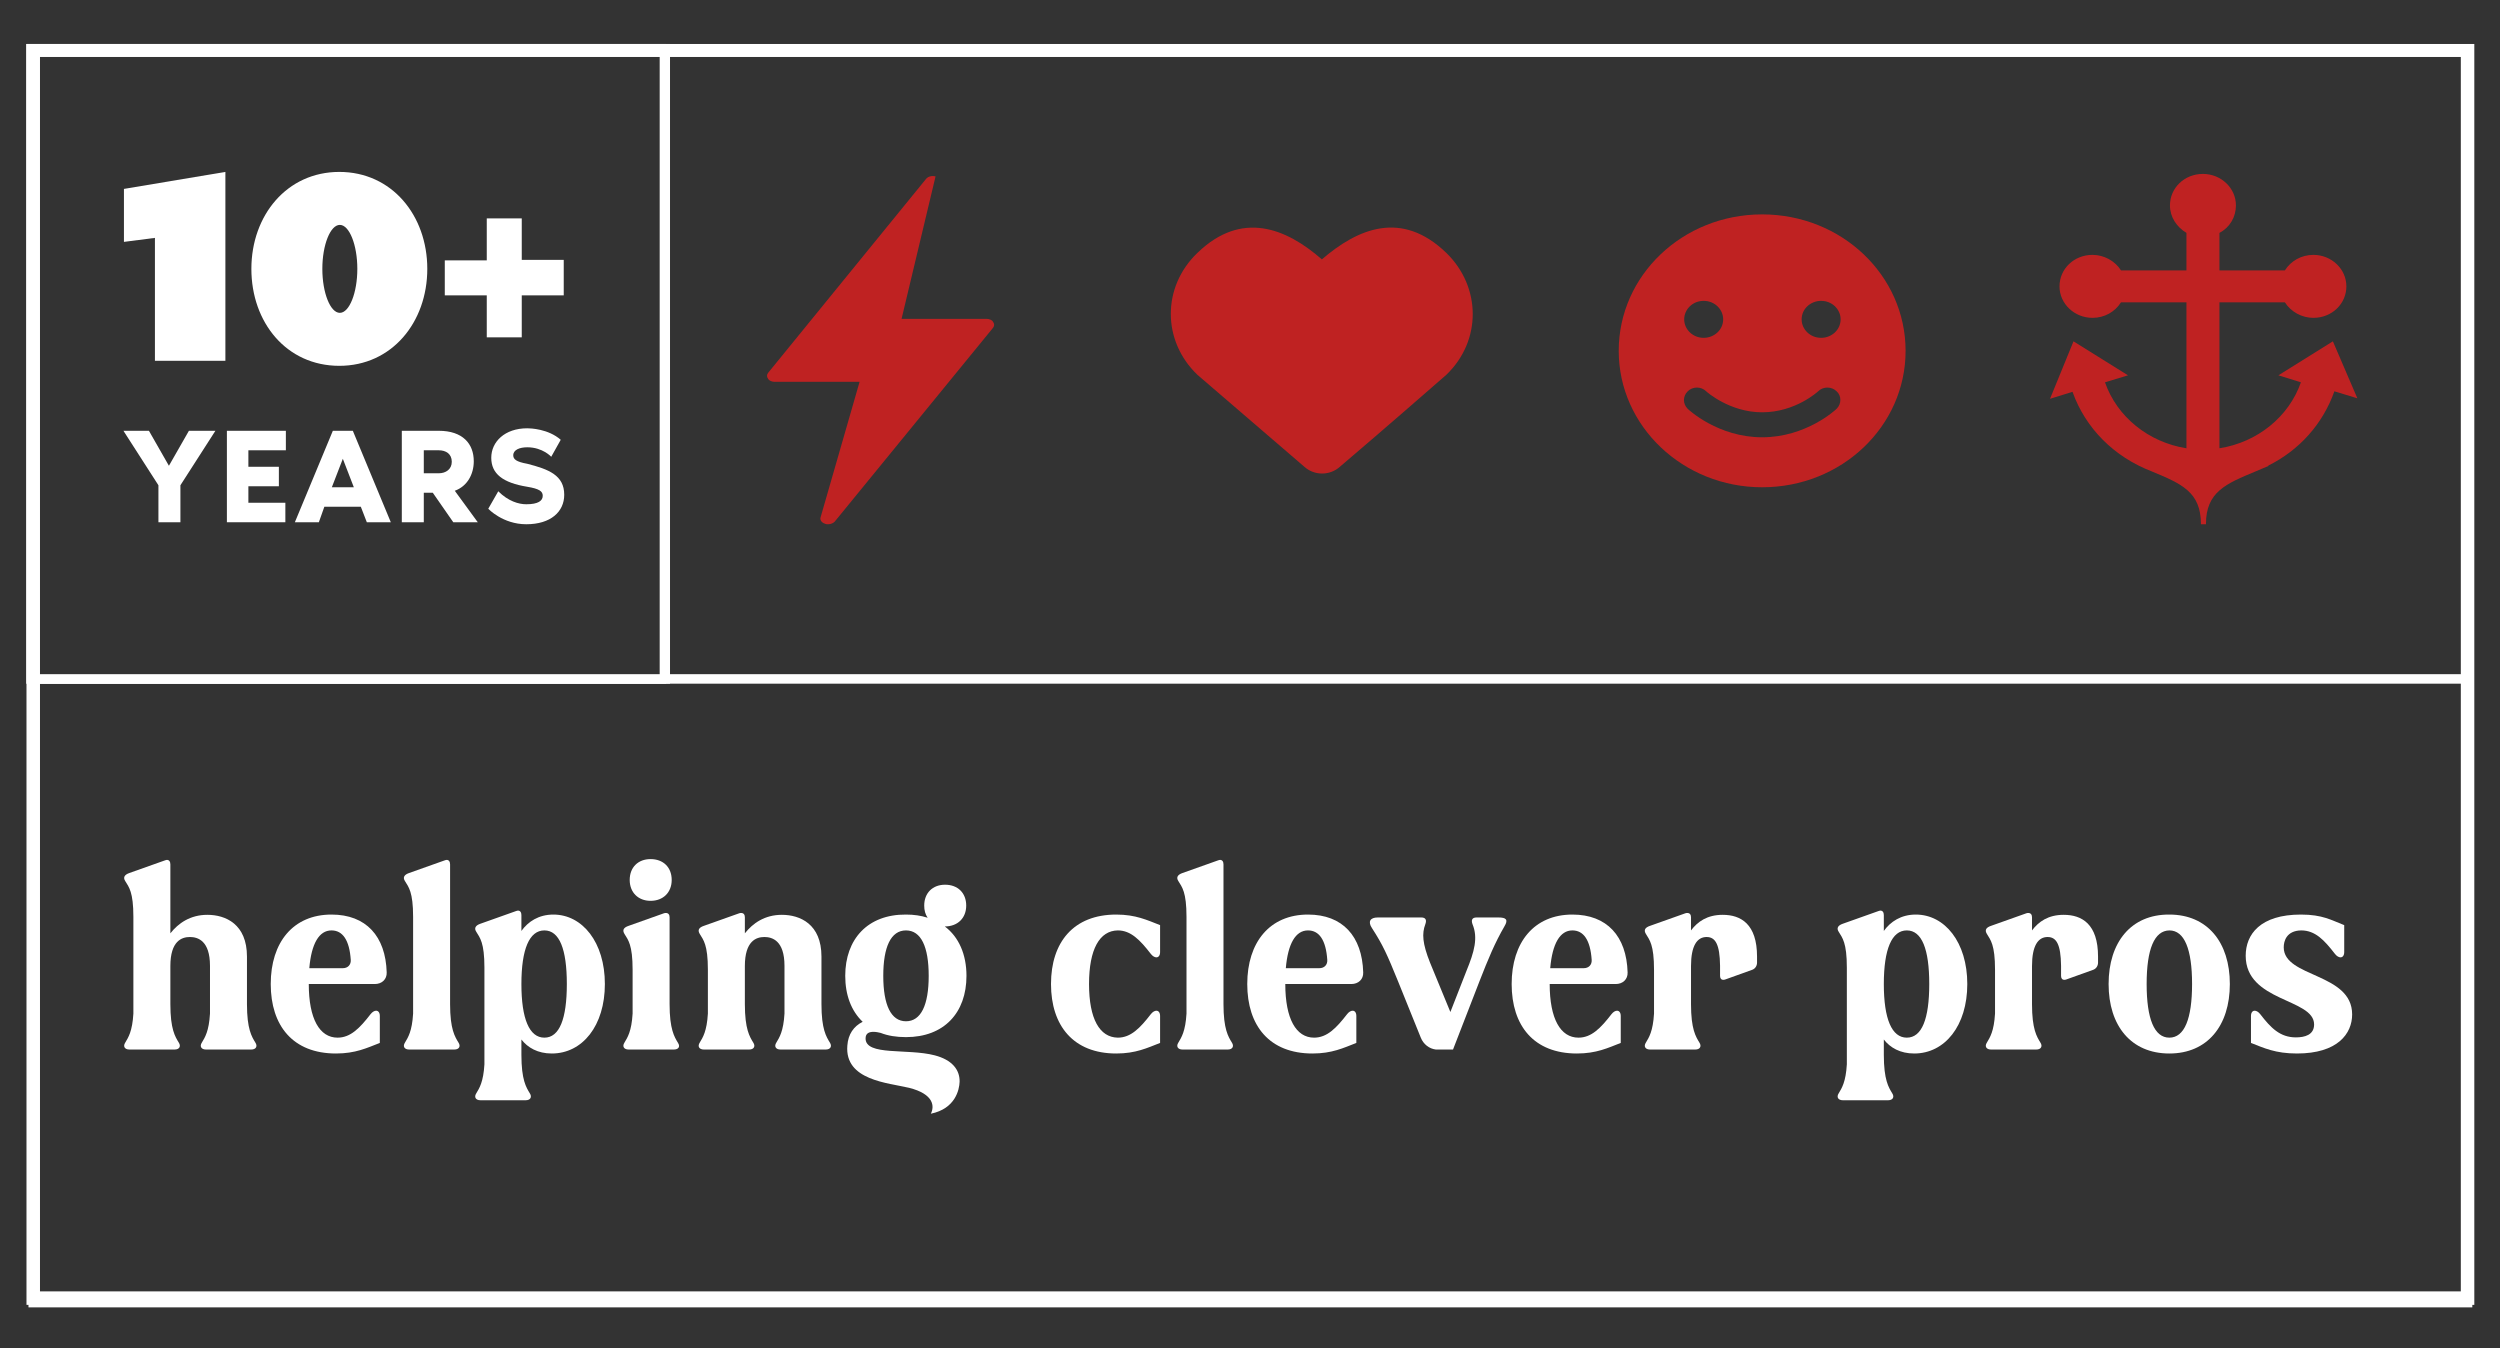 <?xml version="1.0" encoding="UTF-8" standalone="no"?> <svg xmlns="http://www.w3.org/2000/svg" xmlns:xlink="http://www.w3.org/1999/xlink" xmlns:serif="http://www.serif.com/" width="100%" height="100%" viewBox="0 0 1042 562" version="1.1" xml:space="preserve" style="fill-rule:evenodd;clip-rule:evenodd;stroke-linejoin:round;stroke-miterlimit:2;"><rect x="0" y="0" width="1042" height="562" fill="#333333" stroke="none"/> <g transform="matrix(2.083,0,0,2.083,0,0)"> <path d="M352.6,42.9C336.7,42.9 323.9,55.1 323.9,70.2C323.9,85.3 336.8,97.5 352.6,97.5C368.5,97.5 381.3,85.3 381.3,70.2C381.3,55.1 368.5,42.9 352.6,42.9ZM340.9,60.2C343.1,60.2 344.8,61.9 344.8,63.9C344.8,66 343,67.6 340.9,67.6C338.7,67.6 337,65.9 337,63.9C337,61.9 338.7,60.2 340.9,60.2ZM367.5,81.8C367.3,82 361.4,87.5 352.6,87.5C343.8,87.5 337.9,82 337.7,81.8C336.7,80.8 336.7,79.3 337.7,78.3C338.7,77.3 340.4,77.3 341.4,78.3C341.5,78.4 346.1,82.5 352.6,82.5C359.3,82.5 363.8,78.3 363.8,78.3C364.8,77.3 366.5,77.3 367.5,78.3C368.5,79.2 368.5,80.8 367.5,81.8ZM364.4,67.6C362.2,67.6 360.5,65.9 360.5,63.9C360.5,61.8 362.3,60.2 364.4,60.2C366.6,60.2 368.3,61.9 368.3,63.9C368.3,66 366.5,67.6 364.4,67.6Z" style="fill:rgb(191,34,34);fill-rule:nonzero;"></path> <g> <g> <path d="M180.4,63.8L197.4,63.8C197.9,63.8 198.5,64 198.7,64.4C199,64.8 199,65.2 198.7,65.6L167,104.4C166.7,104.7 166.2,104.9 165.7,104.9C165.5,104.9 165.3,104.9 165.1,104.8C164.4,104.6 164,104 164.2,103.5L172,76.4L155,76.4C154.5,76.4 153.9,76.2 153.7,75.8C153.4,75.4 153.4,75 153.7,74.6L185.3,35.8C185.7,35.3 186.5,35.1 187.2,35.3L180.4,63.8Z" style="fill:rgb(191,34,34);fill-rule:nonzero;"></path> </g> </g> <path d="M239.6,50.6C248.5,42 257.4,45.7 264.5,51.9C271.6,45.8 280.4,41.9 289.4,50.6C296.4,57.4 296.5,68.2 289.4,75C277.6,85.3 271.4,90.6 268.1,93.4C266.1,95.2 263,95.2 261,93.4C257.7,90.6 251.5,85.2 239.6,75C232.5,68.2 232.5,57.4 239.6,50.6Z" style="fill:rgb(191,34,34);fill-rule:nonzero;"></path> <g> <path d="M495.1,261.1L5.3,261.1L5.3,8.8L495.1,8.8L495.1,261.1ZM8,258.4L492.4,258.4L492.4,11.4L8,11.4L8,258.4Z" style="fill:white;fill-rule:nonzero;"></path> </g> <g> <path d="M133.3,136.8L5.3,136.8L5.3,8.8L133.3,8.8L133.3,136.8ZM6.7,135.5L132,135.5L132,10.1L6.7,10.1L6.7,135.5Z" style="fill:white;fill-rule:nonzero;"></path> <g transform="matrix(1.006,0,0,1,-0.033,0)"> <path d="M133.3,136.8L5.3,136.8L5.3,8.8L133.3,8.8L133.3,136.8ZM6.7,135.5L132,135.5L132,10.1L6.7,10.1L6.7,135.5Z" style="fill:white;fill-rule:nonzero;"></path> </g> </g> <g> <path d="M494.7,261.6L5.7,261.6L5.7,134.9L494.7,134.9L494.7,261.6ZM7.6,259.8L492.8,259.8L492.8,136.8L7.6,136.8L7.6,259.8Z" style="fill:white;fill-rule:nonzero;"></path> </g> <g transform="matrix(1.336,0,0,1.336,-23.059,255.734)"> <g> <path d="M36.644,-34.226L43.409,-34.226C44.121,-34.226 44.398,-34.701 44.042,-35.254C43.488,-36.164 42.776,-37.272 42.776,-41.03L42.776,-46.727C42.776,-50.485 44.477,-51.079 45.703,-51.079C46.89,-51.079 48.71,-50.525 48.71,-46.766L48.71,-39.606C48.552,-36.955 47.958,-36.046 47.484,-35.254C47.128,-34.701 47.404,-34.226 48.117,-34.226L54.881,-34.226C55.593,-34.226 55.87,-34.701 55.514,-35.254C54.96,-36.164 54.248,-37.272 54.248,-41.03L54.248,-48.151C54.248,-53.017 51.044,-54.402 48.314,-54.402C45.743,-54.402 43.963,-53.136 42.776,-51.632L42.776,-61.958C42.776,-62.393 42.578,-62.63 42.262,-62.63C42.182,-62.63 42.064,-62.591 41.945,-62.551L36.604,-60.652C35.932,-60.415 35.655,-60.019 36.011,-59.465C36.565,-58.556 37.237,-57.843 37.237,-54.085L37.237,-39.606C37.079,-36.955 36.486,-36.046 36.011,-35.254C35.655,-34.701 35.932,-34.226 36.644,-34.226Z" style="fill:white;fill-rule:nonzero;"></path> <path d="M73.396,-44.037C74.464,-44.037 75.215,-44.749 75.176,-45.777C75.018,-51.197 72.09,-54.441 66.908,-54.441C61.171,-54.441 57.809,-50.287 57.809,-44.037C57.809,-37.786 61.132,-33.632 67.58,-33.632C70.508,-33.632 72.209,-34.463 74.147,-35.215L74.147,-39.25C74.147,-39.764 73.91,-40.041 73.593,-40.041C73.356,-40.041 73.04,-39.883 72.763,-39.527C71.141,-37.43 69.756,-36.006 67.818,-36.006C65.128,-36.006 63.506,-38.815 63.506,-44.037L73.396,-44.037ZM69.796,-47.637C69.835,-46.925 69.361,-46.41 68.609,-46.41L63.585,-46.41C63.901,-50.09 65.048,-52.068 66.908,-52.068C68.569,-52.068 69.598,-50.643 69.796,-47.637Z" style="fill:white;fill-rule:nonzero;"></path> <path d="M78.499,-60.652C77.826,-60.415 77.55,-60.019 77.906,-59.465C78.459,-58.556 79.132,-57.843 79.132,-54.085L79.132,-39.606C78.974,-36.955 78.38,-36.046 77.906,-35.254C77.55,-34.701 77.826,-34.226 78.539,-34.226L85.303,-34.226C86.015,-34.226 86.292,-34.701 85.936,-35.254C85.383,-36.164 84.67,-37.272 84.67,-41.03L84.67,-61.958C84.67,-62.393 84.473,-62.63 84.156,-62.63C84.077,-62.63 83.958,-62.591 83.84,-62.551L78.499,-60.652Z" style="fill:white;fill-rule:nonzero;"></path> <path d="M88.587,-51.87C89.141,-50.96 89.813,-50.248 89.813,-46.49L89.813,-32.01C89.655,-29.36 89.062,-28.45 88.587,-27.659C88.231,-27.105 88.508,-26.63 89.22,-26.63L95.985,-26.63C96.697,-26.63 96.974,-27.105 96.618,-27.659C96.064,-28.569 95.352,-29.676 95.352,-33.435L95.352,-35.729C96.301,-34.503 97.805,-33.632 99.901,-33.632C104.49,-33.632 107.853,-37.786 107.853,-44.037C107.853,-50.287 104.49,-54.441 100.139,-54.441C97.923,-54.441 96.341,-53.373 95.352,-51.988L95.352,-54.362C95.352,-54.797 95.154,-55.035 94.837,-55.035C94.758,-55.035 94.64,-54.995 94.521,-54.956L89.18,-53.057C88.508,-52.819 88.231,-52.424 88.587,-51.87ZM95.352,-44.037C95.352,-49.259 96.539,-52.068 98.794,-52.068C101.048,-52.068 102.156,-49.259 102.156,-44.037C102.156,-38.815 101.048,-36.006 98.794,-36.006C96.539,-36.006 95.352,-38.815 95.352,-44.037Z" style="fill:white;fill-rule:nonzero;"></path> <path d="M110.78,-35.254C110.424,-34.701 110.701,-34.226 111.413,-34.226L118.178,-34.226C118.89,-34.226 119.167,-34.661 118.811,-35.215C118.257,-36.125 117.545,-37.272 117.545,-41.03L117.545,-54.046C117.545,-54.441 117.347,-54.679 116.991,-54.679C116.912,-54.679 116.833,-54.679 116.714,-54.639L111.374,-52.74C110.701,-52.503 110.424,-52.147 110.78,-51.553C111.334,-50.643 112.007,-49.931 112.007,-46.173L112.007,-39.606C111.848,-36.955 111.255,-36.046 110.78,-35.254ZM114.697,-62.749C112.837,-62.749 111.572,-61.523 111.572,-59.624C111.572,-57.764 112.837,-56.498 114.697,-56.498C116.596,-56.498 117.862,-57.764 117.862,-59.624C117.862,-61.523 116.596,-62.749 114.697,-62.749Z" style="fill:white;fill-rule:nonzero;"></path> <path d="M122.688,-34.226L129.453,-34.226C130.165,-34.226 130.442,-34.701 130.086,-35.254C129.532,-36.164 128.82,-37.272 128.82,-41.03L128.82,-46.727C128.82,-50.485 130.521,-51.079 131.747,-51.079C132.934,-51.079 134.754,-50.525 134.754,-46.766L134.754,-39.606C134.596,-36.955 134.002,-36.046 133.528,-35.254C133.172,-34.701 133.449,-34.226 134.161,-34.226L140.925,-34.226C141.638,-34.226 141.914,-34.701 141.558,-35.254C141.005,-36.164 140.292,-37.272 140.292,-41.03L140.292,-48.151C140.292,-53.017 137.088,-54.402 134.358,-54.402C131.787,-54.402 130.007,-53.136 128.82,-51.632L128.82,-54.046C128.82,-54.441 128.622,-54.679 128.266,-54.679C128.187,-54.679 128.108,-54.679 127.989,-54.639L122.648,-52.74C121.976,-52.503 121.699,-52.147 122.055,-51.553C122.609,-50.643 123.281,-49.931 123.281,-46.173L123.281,-39.606C123.123,-36.955 122.53,-36.046 122.055,-35.254C121.699,-34.701 121.976,-34.226 122.688,-34.226Z" style="fill:white;fill-rule:nonzero;"></path> <path d="M153.427,-28.49C157.185,-27.54 157.224,-25.681 156.671,-24.613C160.35,-25.364 160.943,-28.213 160.983,-29.399C161.022,-31.219 159.835,-32.683 157.264,-33.355C153.189,-34.424 146.899,-33.237 146.899,-35.887C146.899,-36.679 147.453,-36.876 148.086,-36.876C148.442,-36.876 148.838,-36.797 149.154,-36.718C150.262,-36.283 151.528,-36.085 152.952,-36.085C158.649,-36.085 162.011,-39.725 162.011,-45.263C162.011,-48.468 160.864,-51.079 158.767,-52.661C160.706,-52.661 161.972,-53.927 161.972,-55.786C161.972,-57.685 160.706,-58.912 158.807,-58.912C156.947,-58.912 155.682,-57.685 155.682,-55.786C155.682,-55.074 155.84,-54.481 156.196,-53.966C155.207,-54.283 154.139,-54.441 152.952,-54.441C147.216,-54.481 143.853,-50.762 143.853,-45.263C143.853,-42.375 144.763,-40.002 146.464,-38.38C145.119,-37.707 144.288,-36.52 144.169,-34.819C143.734,-29.597 150.301,-29.241 153.427,-28.49ZM152.952,-52.068C155.207,-52.068 156.354,-49.615 156.354,-45.263C156.354,-40.912 155.207,-38.459 152.952,-38.459C150.697,-38.459 149.55,-40.912 149.55,-45.263C149.55,-49.615 150.697,-52.068 152.952,-52.068Z" style="fill:white;fill-rule:nonzero;"></path> <path d="M184.442,-33.632C187.369,-33.632 189.071,-34.463 191.009,-35.215L191.009,-39.25C191.009,-39.764 190.772,-40.041 190.455,-40.041C190.218,-40.041 189.901,-39.883 189.624,-39.527C188.002,-37.43 186.618,-36.006 184.679,-36.006C181.95,-36.046 180.367,-38.815 180.367,-44.037C180.367,-49.259 181.95,-52.028 184.679,-52.068C186.618,-52.068 188.002,-50.643 189.624,-48.547C189.901,-48.191 190.218,-48.032 190.455,-48.032C190.772,-48.032 191.009,-48.309 191.009,-48.824L191.009,-52.859C189.071,-53.61 187.369,-54.441 184.442,-54.441C178.033,-54.441 174.671,-50.287 174.671,-44.037C174.671,-37.786 178.033,-33.632 184.442,-33.632Z" style="fill:white;fill-rule:nonzero;"></path> <path d="M194.332,-60.652C193.66,-60.415 193.383,-60.019 193.739,-59.465C194.293,-58.556 194.965,-57.843 194.965,-54.085L194.965,-39.606C194.807,-36.955 194.213,-36.046 193.739,-35.254C193.383,-34.701 193.66,-34.226 194.372,-34.226L201.137,-34.226C201.849,-34.226 202.126,-34.701 201.769,-35.254C201.216,-36.164 200.504,-37.272 200.504,-41.03L200.504,-61.958C200.504,-62.393 200.306,-62.63 199.989,-62.63C199.91,-62.63 199.791,-62.591 199.673,-62.551L194.332,-60.652Z" style="fill:white;fill-rule:nonzero;"></path> <path d="M219.651,-44.037C220.719,-44.037 221.471,-44.749 221.431,-45.777C221.273,-51.197 218.345,-54.441 213.163,-54.441C207.427,-54.441 204.064,-50.287 204.064,-44.037C204.064,-37.786 207.387,-33.632 213.835,-33.632C216.763,-33.632 218.464,-34.463 220.402,-35.215L220.402,-39.25C220.402,-39.764 220.165,-40.041 219.849,-40.041C219.611,-40.041 219.295,-39.883 219.018,-39.527C217.396,-37.43 216.011,-36.006 214.073,-36.006C211.383,-36.006 209.761,-38.815 209.761,-44.037L219.651,-44.037ZM216.051,-47.637C216.09,-46.925 215.616,-46.41 214.864,-46.41L209.84,-46.41C210.156,-50.09 211.304,-52.068 213.163,-52.068C214.824,-52.068 215.853,-50.643 216.051,-47.637Z" style="fill:white;fill-rule:nonzero;"></path> <path d="M222.737,-52.424C224.398,-49.852 224.992,-48.507 226.653,-44.432L230.055,-36.006C230.451,-35.017 231.321,-34.344 232.31,-34.226L234.882,-34.226L238.838,-44.432C240.183,-47.874 241.132,-50.169 242.596,-52.701C243.189,-53.69 242.833,-54.006 241.686,-54.006L238.403,-54.006C237.73,-54.006 237.572,-53.61 237.809,-52.977C238.64,-50.96 238.086,-48.903 236.899,-46.015L234.486,-39.843L231.44,-47.241C230.293,-50.129 230.213,-51.593 230.728,-52.977C230.965,-53.61 230.807,-54.006 230.134,-54.006L223.607,-54.006C222.46,-54.006 222.104,-53.373 222.737,-52.424Z" style="fill:white;fill-rule:nonzero;"></path> <path d="M259.251,-44.037C260.319,-44.037 261.071,-44.749 261.031,-45.777C260.873,-51.197 257.945,-54.441 252.763,-54.441C247.027,-54.441 243.664,-50.287 243.664,-44.037C243.664,-37.786 246.987,-33.632 253.436,-33.632C256.363,-33.632 258.064,-34.463 260.003,-35.215L260.003,-39.25C260.003,-39.764 259.765,-40.041 259.449,-40.041C259.211,-40.041 258.895,-39.883 258.618,-39.527C256.996,-37.43 255.611,-36.006 253.673,-36.006C250.983,-36.006 249.361,-38.815 249.361,-44.037L259.251,-44.037ZM255.651,-47.637C255.69,-46.925 255.216,-46.41 254.464,-46.41L249.44,-46.41C249.756,-50.09 250.904,-52.068 252.763,-52.068C254.425,-52.068 255.453,-50.643 255.651,-47.637Z" style="fill:white;fill-rule:nonzero;"></path> <path d="M264.394,-34.226L271.159,-34.226C271.871,-34.226 272.148,-34.701 271.792,-35.254C271.238,-36.164 270.526,-37.272 270.526,-41.03L270.526,-46.727C270.526,-49.773 271.436,-51.079 272.86,-51.079C274.165,-51.079 274.838,-50.01 274.877,-46.766L274.877,-45.263C274.877,-44.907 275.036,-44.67 275.352,-44.67C275.431,-44.67 275.51,-44.67 275.629,-44.709L279.704,-46.173C280.139,-46.331 280.416,-46.766 280.416,-47.241L280.416,-48.151C280.416,-53.017 278.003,-54.402 275.273,-54.402C272.939,-54.402 271.515,-53.373 270.526,-52.068L270.526,-54.046C270.526,-54.441 270.328,-54.679 269.972,-54.679C269.893,-54.679 269.814,-54.679 269.695,-54.639L264.354,-52.74C263.682,-52.503 263.405,-52.147 263.761,-51.553C264.315,-50.643 264.987,-49.931 264.987,-46.173L264.987,-39.606C264.829,-36.955 264.236,-36.046 263.761,-35.254C263.405,-34.701 263.682,-34.226 264.394,-34.226Z" style="fill:white;fill-rule:nonzero;"></path> <path d="M292.64,-51.87C293.194,-50.96 293.866,-50.248 293.866,-46.49L293.866,-32.01C293.708,-29.36 293.115,-28.45 292.64,-27.659C292.284,-27.105 292.561,-26.63 293.273,-26.63L300.038,-26.63C300.75,-26.63 301.027,-27.105 300.671,-27.659C300.117,-28.569 299.405,-29.676 299.405,-33.435L299.405,-35.729C300.354,-34.503 301.858,-33.632 303.954,-33.632C308.543,-33.632 311.906,-37.786 311.906,-44.037C311.906,-50.287 308.543,-54.441 304.192,-54.441C301.976,-54.441 300.394,-53.373 299.405,-51.988L299.405,-54.362C299.405,-54.797 299.207,-55.035 298.891,-55.035C298.811,-55.035 298.693,-54.995 298.574,-54.956L293.233,-53.057C292.561,-52.819 292.284,-52.424 292.64,-51.87ZM299.405,-44.037C299.405,-49.259 300.592,-52.068 302.847,-52.068C305.102,-52.068 306.209,-49.259 306.209,-44.037C306.209,-38.815 305.102,-36.006 302.847,-36.006C300.592,-36.006 299.405,-38.815 299.405,-44.037Z" style="fill:white;fill-rule:nonzero;"></path> <path d="M315.466,-34.226L322.231,-34.226C322.943,-34.226 323.22,-34.701 322.864,-35.254C322.31,-36.164 321.598,-37.272 321.598,-41.03L321.598,-46.727C321.598,-49.773 322.508,-51.079 323.932,-51.079C325.238,-51.079 325.91,-50.01 325.95,-46.766L325.95,-45.263C325.95,-44.907 326.108,-44.67 326.425,-44.67C326.504,-44.67 326.583,-44.67 326.702,-44.709L330.776,-46.173C331.211,-46.331 331.488,-46.766 331.488,-47.241L331.488,-48.151C331.488,-53.017 329.075,-54.402 326.346,-54.402C324.011,-54.402 322.587,-53.373 321.598,-52.068L321.598,-54.046C321.598,-54.441 321.4,-54.679 321.044,-54.679C320.965,-54.679 320.886,-54.679 320.767,-54.639L315.427,-52.74C314.754,-52.503 314.477,-52.147 314.833,-51.553C315.387,-50.643 316.06,-49.931 316.06,-46.173L316.06,-39.606C315.902,-36.955 315.308,-36.046 314.833,-35.254C314.477,-34.701 314.754,-34.226 315.466,-34.226Z" style="fill:white;fill-rule:nonzero;"></path> <path d="M333.071,-44.037C333.071,-37.786 336.433,-33.632 342.17,-33.632C347.866,-33.632 351.229,-37.786 351.229,-44.037C351.229,-50.287 347.866,-54.441 342.17,-54.441C336.433,-54.481 333.071,-50.287 333.071,-44.037ZM338.768,-44.037C338.768,-49.259 339.915,-52.028 342.17,-52.068C344.425,-52.068 345.572,-49.259 345.572,-44.037C345.572,-38.815 344.425,-36.006 342.17,-36.006C339.915,-36.006 338.768,-38.815 338.768,-44.037Z" style="fill:white;fill-rule:nonzero;"></path> <path d="M369.546,-39.487C369.546,-45.738 359.299,-44.986 359.299,-49.536C359.299,-50.446 359.695,-52.028 361.91,-52.068C364.007,-52.068 365.352,-50.643 366.974,-48.547C367.251,-48.191 367.568,-48.032 367.805,-48.032C368.121,-48.032 368.359,-48.309 368.359,-48.824L368.359,-52.859C366.42,-53.61 365.115,-54.441 361.871,-54.441C355.779,-54.441 353.603,-51.474 353.603,-48.27C353.603,-41.347 363.849,-41.901 363.849,-37.984C363.849,-36.402 362.425,-36.046 361.119,-36.046C358.746,-36.046 357.361,-37.47 355.779,-39.527C355.502,-39.883 355.185,-40.041 354.948,-40.041C354.631,-40.041 354.394,-39.764 354.394,-39.25L354.394,-35.215C356.332,-34.463 358.033,-33.632 361.277,-33.632C367.37,-33.632 369.546,-36.599 369.546,-39.487Z" style="fill:white;fill-rule:nonzero;"></path> </g> </g> <g> <path d="M43.1,86.2L36.1,97.1L36.1,104.5L31.7,104.5L31.7,97.1L24.7,86.2L29.8,86.2L33.8,93.2L37.8,86.2L43.1,86.2Z" style="fill:white;fill-rule:nonzero;"></path> <path d="M49.7,90.1L49.7,93.4L55.8,93.4L55.8,97.3L49.7,97.3L49.7,100.6L57.1,100.6L57.1,104.5L45.4,104.5L45.4,86.2L57.2,86.2L57.2,90.1L49.7,90.1Z" style="fill:white;fill-rule:nonzero;"></path> <path d="M72.2,101.4L64.9,101.4L63.8,104.5L59,104.5L66.6,86.2L70.6,86.2L78.2,104.5L73.4,104.5L72.2,101.4ZM70.8,97.5L68.6,91.8L66.4,97.5L70.8,97.5Z" style="fill:white;fill-rule:nonzero;"></path> <path d="M90.7,104.5L86.6,98.6L84.8,98.6L84.8,104.5L80.4,104.5L80.4,86.2L87.8,86.2C92.6,86.2 94.8,88.8 94.8,92.3C94.8,94.9 93.5,97.3 91,98.2L95.6,104.5L90.7,104.5ZM84.8,94.7L87.8,94.7C89.2,94.7 90.4,93.9 90.4,92.4C90.4,90.8 89.2,90.1 87.8,90.1L84.8,90.1L84.8,94.7Z" style="fill:white;fill-rule:nonzero;"></path> <path d="M112.9,99C112.9,102.4 110.2,104.9 105.3,104.9C100.6,104.9 97.7,101.8 97.7,101.8L99.7,98.3C101.7,100.3 103.8,100.9 105.3,100.9C107.7,100.9 108.6,100.2 108.6,99.2C108.6,98.3 107.9,97.8 105.5,97.4C100.6,96.6 98.3,94.8 98.3,91.6C98.3,88.4 101,85.7 105.5,85.7C106.1,85.7 109.7,85.8 112.2,88L110.3,91.4C110.3,91.4 108.6,89.5 105.5,89.5C104,89.5 102.7,90 102.7,91.1C102.7,91.9 103.3,92.4 105.5,92.8C109.8,93.9 112.9,95.1 112.9,99Z" style="fill:white;fill-rule:nonzero;"></path> </g> <path d="M466.8,68.3L455.9,75.1L460.4,76.5C458,83.4 451.7,88.5 444.1,89.7L444.1,60.5L457.2,60.5C458.4,62.4 460.6,63.6 462.9,63.6C466.6,63.6 469.5,60.8 469.5,57.3C469.5,53.8 466.5,51 462.9,51C460.5,51 458.4,52.2 457.2,54.1L444.1,54.1L444.1,46.6C446.2,45.5 447.4,43.4 447.4,41.1C447.4,37.6 444.4,34.8 440.8,34.8C437.1,34.8 434.2,37.6 434.2,41.1C434.2,43.4 435.5,45.4 437.5,46.6L437.5,54.1L424.4,54.1C423.2,52.2 421,51 418.7,51C415,51 412.1,53.8 412.1,57.3C412.1,60.8 415.1,63.6 418.7,63.6C421.1,63.6 423.2,62.4 424.4,60.5L437.5,60.5L437.5,89.7C429.9,88.5 423.6,83.4 421.2,76.5L425.8,75.1L414.9,68.3L410.2,79.8L414.7,78.4C417.3,85.7 423,91.4 430.5,94.3C436.5,96.8 440.4,98.4 440.4,104.9L441.4,104.9C441.4,98.4 445.4,96.8 451.4,94.3L454,93.2L453.8,93.2C460.1,90.1 464.8,84.8 467.1,78.3L471.7,79.7L466.8,68.3Z" style="fill:rgb(191,34,34);fill-rule:nonzero;"></path> <g> <path d="M45.1,34.4L45.1,72.2L31,72.2L31,47.6L24.8,48.4L24.8,37.8L45.1,34.4Z" style="fill:white;fill-rule:nonzero;"></path> <path d="M85.5,53.8C85.5,64.5 78.4,73.2 67.9,73.2C57.3,73.2 50.3,64.5 50.3,53.8C50.3,43.1 57.4,34.4 67.9,34.4C78.4,34.4 85.5,43.1 85.5,53.8ZM71.5,53.8C71.5,49 69.9,45 68,45C66.1,45 64.5,49 64.5,53.8C64.5,58.6 66.1,62.6 68,62.6C69.9,62.6 71.5,58.6 71.5,53.8Z" style="fill:white;fill-rule:nonzero;"></path> <path d="M112.8,59.1L104.4,59.1L104.4,67.5L97.4,67.5L97.4,59.1L89,59.1L89,52.1L97.4,52.1L97.4,43.7L104.4,43.7L104.4,52L112.8,52L112.8,59.1Z" style="fill:white;fill-rule:nonzero;"></path> </g> </g> </svg> 